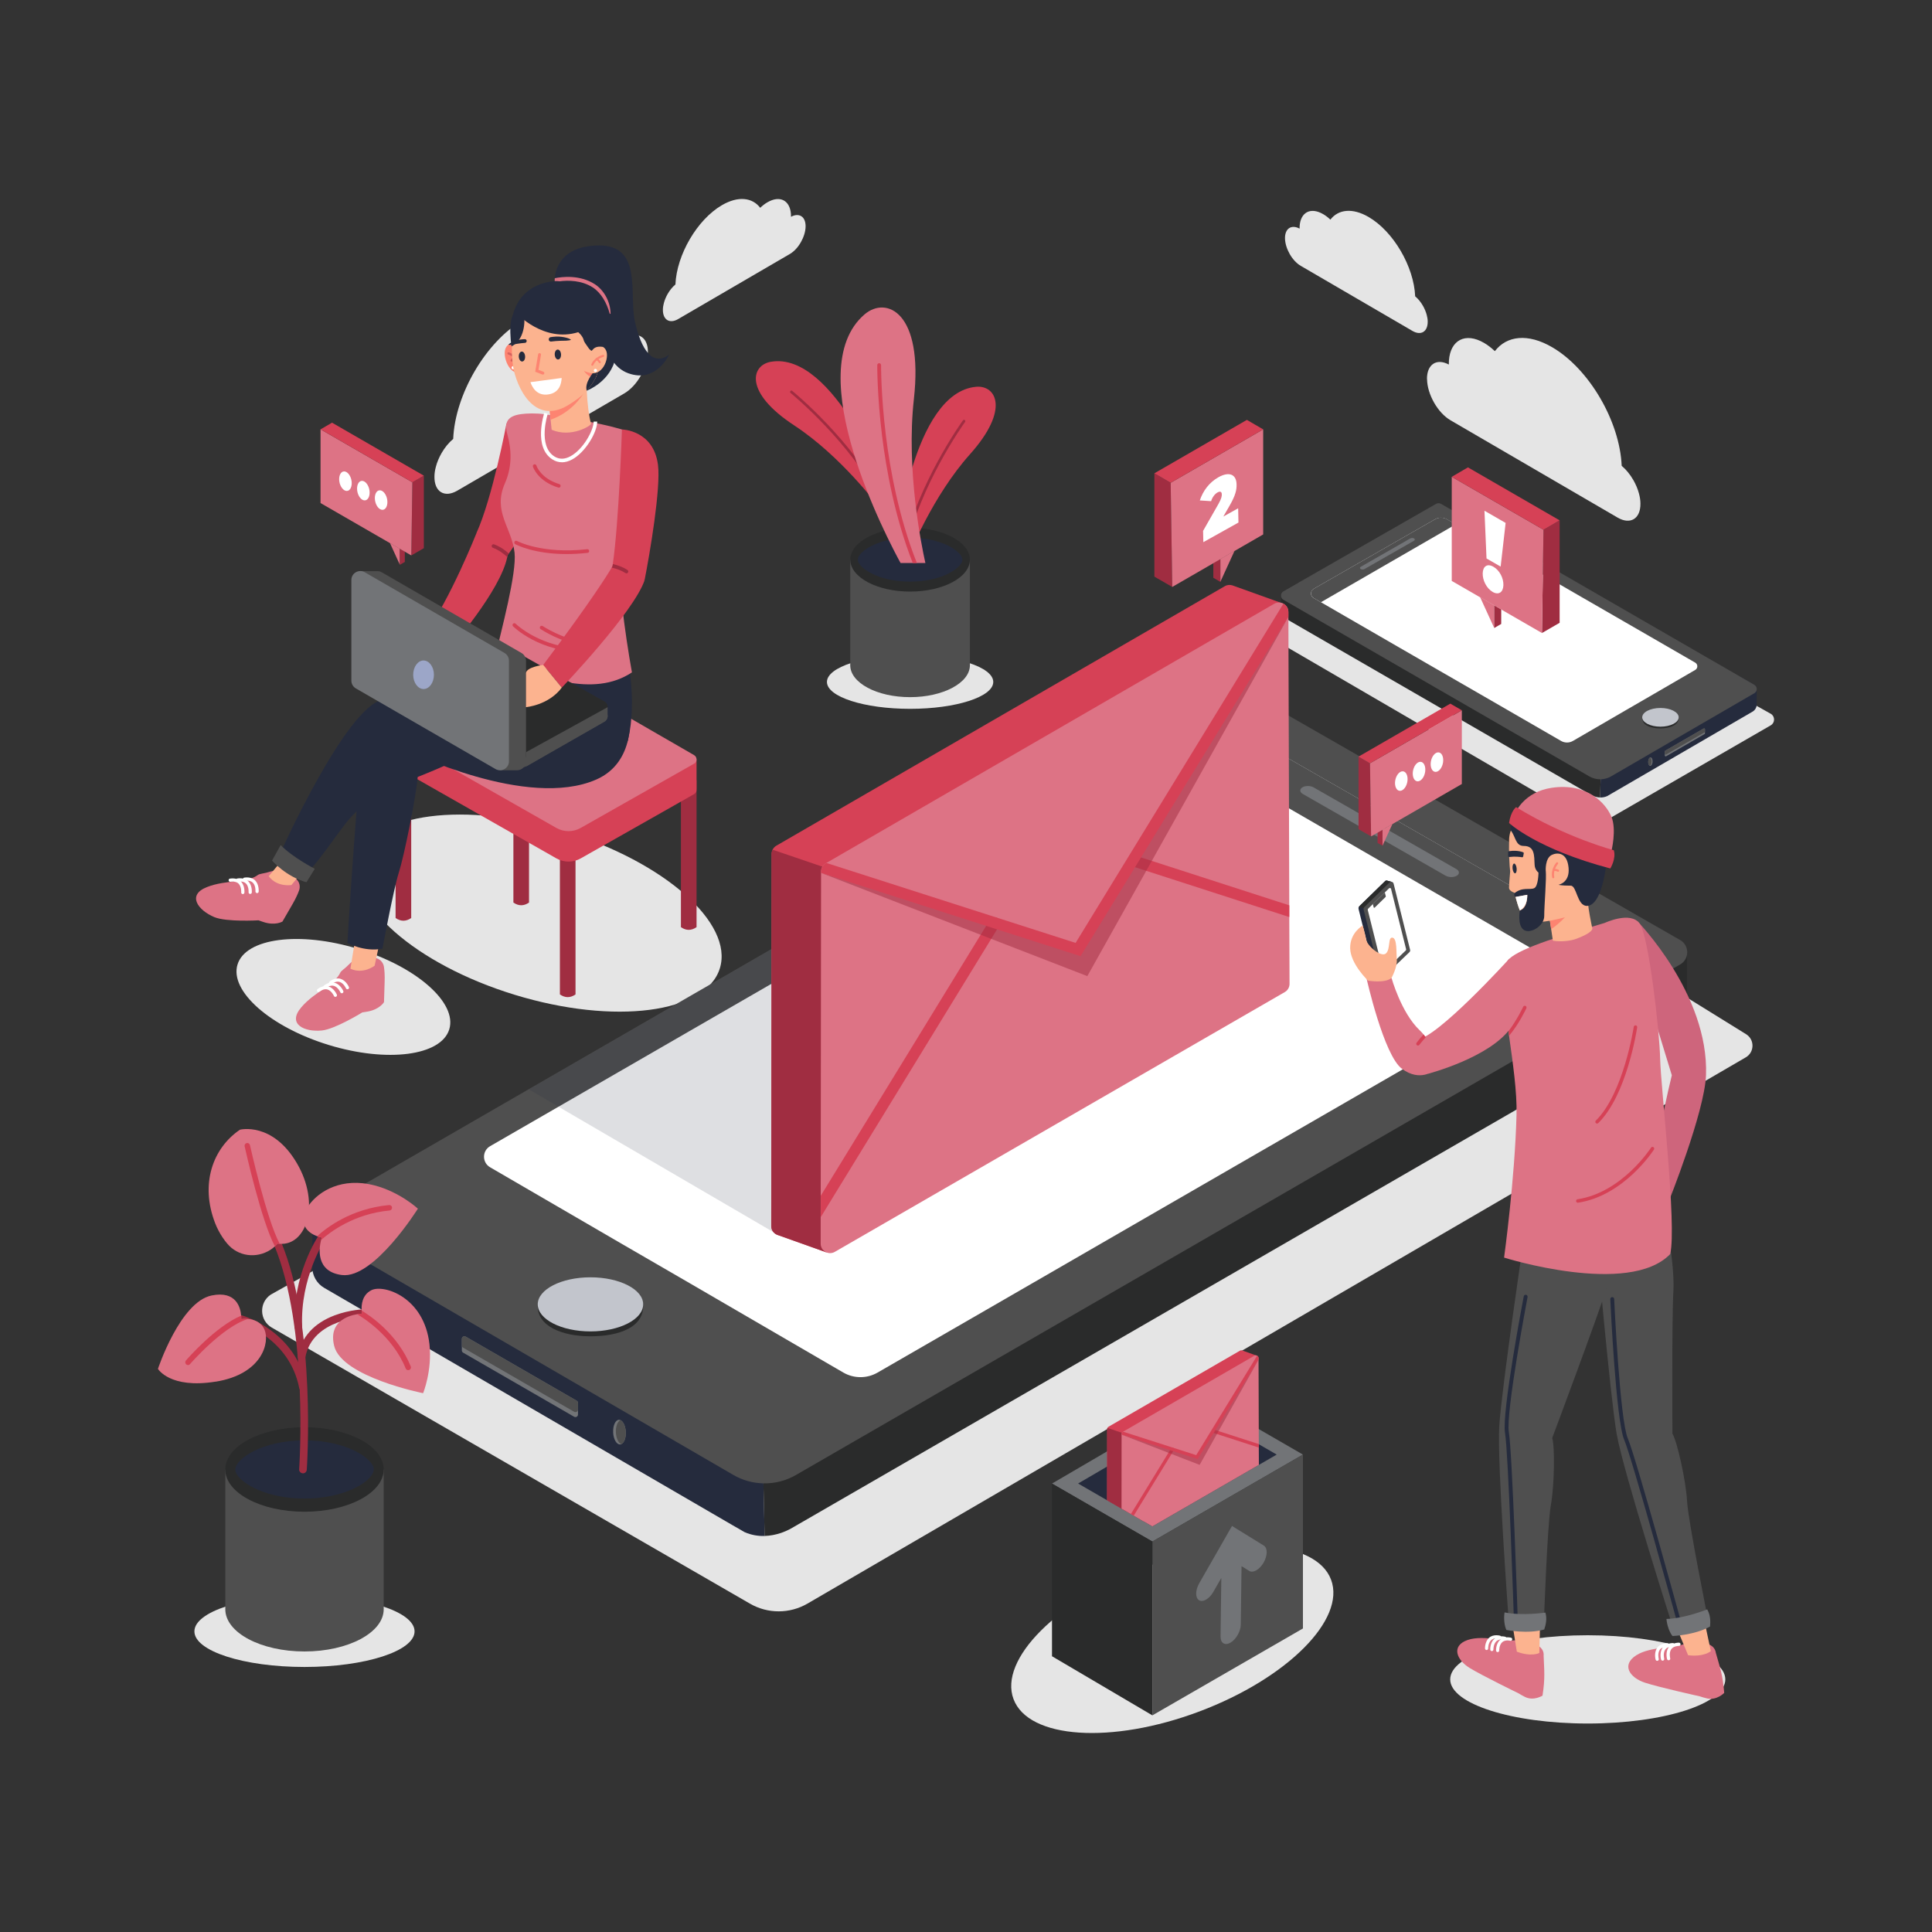 <?xml version="1.0" encoding="UTF-8"?>
<svg id="Layer_1" xmlns="http://www.w3.org/2000/svg" xmlns:xlink="http://www.w3.org/1999/xlink" viewBox="0 0 450 450">
  <rect x="0" y="0" width="450" height="450" fill="#333333" stroke="none"/>
  <defs>
    <style>
      .cls-1 {
        fill: #4f4f4f;
      }

      .cls-2 {
        opacity: .15;
      }

      .cls-2, .cls-3 {
        fill: #252b3d;
      }

      .cls-4 {
        fill: #fff;
      }

      .cls-5, .cls-6 {
        fill: #a02d41;
      }

      .cls-7 {
        fill: #dd7385;
      }

      .cls-8 {
        fill: #9ca6c8;
      }

      .cls-9 {
        fill: none;
      }

      .cls-10 {
        fill: #d64156;
      }

      .cls-11 {
        fill: #e5e5e5;
      }

      .cls-12 {
        fill: #fcb38f;
      }

      .cls-13 {
        fill: #727477;
      }

      .cls-14 {
        fill: #ce657c;
      }

      .cls-15 {
        fill: #2a2b2b;
      }

      .cls-6 {
        opacity: .5;
      }

      .cls-16 {
        fill: #d6615d;
      }

      .cls-17 {
        fill: #fd8471;
      }

      .cls-18 {
        fill: #c2c5cc;
      }

      .cls-19 {
        clip-path: url(#clippath);
      }
    </style>
    <clipPath id="clippath">
      <polygon class="cls-9" points="251.11 345.54 268.41 355.53 297.37 338.8 296.74 314.27 281.31 308.81 250.31 325.11 251.11 345.54"/>
    </clipPath>
  </defs>
  <g>
    <g>
      <path class="cls-11" d="M150.89,82.06c-.02,1.77-.65,3.72-1.64,5.46s-2.35,3.24-3.84,4.11l-38.91,22.66c-2.97,1.73-5.36.26-5.31-3.28,0-.75.13-1.54.34-2.32.28-1.07.74-2.14,1.31-3.14.74-1.29,1.68-2.45,2.72-3.32.43-10.35,7.57-22.6,16.2-27.63,5.65-3.29,10.57-2.69,13.34.92.8-.76,1.65-1.42,2.53-1.93.27-.16.54-.3.8-.42,4.21-1.98,7.46.33,7.39,5.47t0,0c2.86-1.53,5.13-.04,5.09,3.4Z"/>
      <path class="cls-11" d="M187.64,52.76c-.02,1.18-.44,2.49-1.1,3.65-.66,1.16-1.57,2.17-2.57,2.75l-26.02,15.16c-1.99,1.16-3.58.17-3.55-2.19,0-.5.09-1.03.23-1.55.19-.71.49-1.43.87-2.1.49-.86,1.12-1.64,1.82-2.22.29-6.92,5.06-15.11,10.83-18.47,3.78-2.2,7.07-1.8,8.92.61.53-.51,1.1-.95,1.69-1.29.18-.11.36-.2.54-.28,2.82-1.32,4.99.22,4.94,3.66t0,0c1.91-1.02,3.43-.03,3.4,2.27Z"/>
    </g>
    <g>
      <path class="cls-11" d="M332.39,88.33c.02,1.77.65,3.72,1.64,5.46s2.35,3.24,3.84,4.11l38.91,22.66c2.97,1.73,5.36.26,5.31-3.28,0-.75-.13-1.54-.34-2.32-.28-1.07-.74-2.14-1.31-3.14-.74-1.29-1.68-2.45-2.72-3.32-.43-10.35-7.57-22.6-16.2-27.63-5.65-3.29-10.57-2.69-13.34.92-.8-.76-1.65-1.42-2.53-1.93-.27-.16-.54-.3-.8-.42-4.21-1.98-7.46.33-7.39,5.47t0,0c-2.86-1.53-5.13-.04-5.09,3.4Z"/>
      <path class="cls-11" d="M299.3,55.52c.02,1.18.44,2.49,1.1,3.65.66,1.16,1.57,2.17,2.57,2.75l26.02,15.16c1.99,1.16,3.58.17,3.55-2.19,0-.5-.09-1.03-.23-1.55-.19-.71-.49-1.43-.87-2.1-.49-.86-1.12-1.64-1.82-2.22-.29-6.92-5.06-15.11-10.83-18.47-3.78-2.2-7.07-1.8-8.92.61-.53-.51-1.1-.95-1.69-1.29-.18-.11-.36-.2-.54-.28-2.82-1.32-4.99.22-4.94,3.66t0,0c-1.91-1.02-3.43-.03-3.4,2.27Z"/>
    </g>
  </g>
  <g>
    <path class="cls-11" d="M405.49,162.36l7.02,3.93c.97.64.93,2.08-.08,2.66l-38.53,22.24c-1.44.83-3.21.83-4.64,0l-75.61-44.02c-.71-.41-.73-1.43-.03-1.87l7.26-4.5,69.31,40.02,35.3-18.48Z"/>
    <g>
      <path class="cls-3" d="M372.72,185.75c.5.01,1.06-.07,1.62-.32,0,0,0,0,0,0l.71-.41s0,0,0,0l.29-.17,32.87-19.1c.59-.34.96-.98.96-1.66v-3.64c-.01-.37-.2-.74-.57-.95l-3.45-1.99-32.22,18.61-.12,5.4-.1,4.24Z"/>
      <path class="cls-15" d="M298.38,138.51v3.49c0,.9.48,1.73,1.25,2.18l70.88,40.93.16.09s0,0,.01,0c.33.17,1.09.52,2.03.54l.1-4.24.12-5.4-70.48-40.41h0l-3.53,2.02c-.32.18-.5.47-.55.79Z"/>
      <polygon class="cls-4" points="395.73 158.61 364.42 176.81 303.52 141.65 335.05 123.58 395.73 158.61"/>
      <polygon class="cls-4" points="395.73 158.61 364.42 176.81 303.52 141.65 335.05 123.58 395.73 158.61"/>
      <g>
        <path class="cls-13" d="M397.12,169.87v.93c0,.07-.04.14-.1.18l-8.95,5.17c-.14.08-.31-.02-.31-.18v-.93c0-.07.04-.14.1-.18l8.95-5.17c.14-.08.31.02.31.18Z"/>
        <path class="cls-1" d="M397.12,169.87v.53c0,.07-.04.14-.1.18l-8.95,5.17c-.14.08-.31-.02-.31-.18v-.53c0-.07.04-.14.1-.18l8.95-5.17c.14-.08.31.02.31.18Z"/>
      </g>
      <g>
        <path class="cls-13" d="M384.92,177.41c-.03.55-.28.98-.56.97-.03,0-.07,0-.1-.02-.23-.1-.39-.51-.36-.99.02-.47.21-.85.43-.94.04-.02.08-.03.12-.02.28.01.49.47.46,1.02Z"/>
        <path class="cls-1" d="M384.7,177.41c-.02.47-.21.85-.43.94-.23-.1-.39-.51-.36-.99.02-.47.21-.85.43-.94.23.1.39.51.36.99Z"/>
      </g>
      <g>
        <path class="cls-1" d="M298.38,138.91c.05.31.24.61.55.79l71.26,41.14c.81.47,1.72.69,2.63.67.84-.02,1.68-.24,2.43-.68l33.37-19.37c.36-.21.55-.58.56-.94v-.07c-.01-.37-.2-.74-.57-.95l-3.45-1.99-13.37-7.72-35.77-20.66-20.39-11.78c-.35-.2-.78-.2-1.13,0l-32.03,18.35h0l-3.53,2.02c-.32.18-.5.47-.55.79-.02.13-.02.26,0,.39Z"/>
        <path class="cls-15" d="M391,167.13c.09,1.68-1.9,2.53-4.25,2.53-2.35,0-4.35-.75-4.25-2.58.07-1.2,1.9-1.79,4.25-1.79s4.19.63,4.25,1.83Z"/>
        <path class="cls-18" d="M391,167.08c0,1.2-1.9,2.18-4.25,2.18-2.35,0-4.25-.98-4.25-2.18,0-1.2,1.9-2.18,4.25-2.18,2.35,0,4.25.98,4.25,2.18Z"/>
        <path class="cls-4" d="M305.98,139.3l1.69.97,5.6,3.24,12.56,7.26,13.64,7.87,5.48,3.16,9.97,5.76,8.69,5.02c.85.49,1.9.49,2.75,0l1.12-.65,11.27-6.55,5.48-3.17,10.62-6.17c.65-.38.65-1.32,0-1.7l-10.61-6.13-5.48-3.16-11.27-6.5-12.56-7.26-9.97-5.76-5.48-3.16-.41-.23-2.07-1.19c-.85-.49-1.9-.49-2.75,0l-8.42,4.82-12.56,7.2-7.29,4.18c-.83.48-.84,1.68,0,2.16Z"/>
        <path class="cls-1" d="M305.98,139.3l1.69.97,31.41-18.14-2.07-1.19c-.85-.49-1.9-.49-2.75,0l-8.42,4.82-12.56,7.2-7.29,4.18c-.83.48-.84,1.68,0,2.16Z"/>
        <path class="cls-13" d="M317.54,132.64c.11-.02.21-.05.29-.1l11.51-6.59c.26-.15.27-.39.03-.53-.24-.15-.64-.15-.9,0l-11.51,6.59c-.26.15-.27.39-.03.53.16.1.39.13.61.1Z"/>
      </g>
    </g>
  </g>
  <g>
    <g>
      <ellipse class="cls-11" cx="125.72" cy="212.66" rx="19.9" ry="43.87" transform="translate(-114.41 270.69) rotate(-72.99)"/>
      <g>
        <path class="cls-5" d="M162.24,181.7v34.25c-1.21.84-2.43.84-3.64,0v-34.25h3.64Z"/>
        <path class="cls-5" d="M95.78,176.98v36.84c-1.21.84-2.43.84-3.64,0v-36.84h3.64Z"/>
        <path class="cls-5" d="M119.58,210.22c1.21.84,2.43.84,3.64,0v-48.1h-3.64v48.1Z"/>
        <path class="cls-5" d="M130.41,231.62c1.21.84,2.43.84,3.64,0v-48.1h-3.64v48.1Z"/>
        <path class="cls-10" d="M140.14,170.54l-17.67-10.2c-.36-.21-.81-.21-1.18,0l-17.57,10.2h-11.58v6.92h.1c-.23.52-.07,1.18.49,1.49l36.86,20.98c1.76,1,3.92,1.01,5.68,0l26.38-14.95c.46-.26.65-.76.58-1.21h.01v-6.92h-11.15l-5.04-2.91-5.91-3.41Z"/>
        <path class="cls-7" d="M161.64,177.89l-26.38,14.95c-1.76,1-3.92,1-5.68,0l-36.85-20.98c-.79-.45-.79-1.58,0-2.03l28.57-16.58c.36-.21.81-.21,1.17,0l39.18,22.62c.79.45.78,1.59,0,2.04Z"/>
      </g>
    </g>
    <g>
      <ellipse class="cls-11" cx="79.99" cy="232.19" rx="11.7" ry="25.79" transform="translate(-165.45 240.77) rotate(-72.99)"/>
      <g>
        <g>
          <path class="cls-10" d="M118.27,129.05c-.01.09-.02.17-.04.26-.02.14-.05.29-.08.44-1.6,7.86-13.08,20.97-13.08,20.97l-5.89-3.44c5.6-7.51,11.79-23.08,11.79-23.08l3.88,2.58,3.42,2.27Z"/>
          <path class="cls-10" d="M122.82,119.67c-.72,3.6-2.52,6.8-4.3,9.25-.1.13-.19.26-.29.39-.08.1-.15.2-.23.3-.52.67-1.02,1.28-1.49,1.81-.81-1.01-1.7-1.95-2.53-2.95-.66-.8-1.19-1.7-1.77-2.56-.39-.57-.79-1.16-1.25-1.72,3.77-8.27,7.02-25.61,7.02-25.61,0,0,6.44,13.02,4.83,21.08Z"/>
          <path class="cls-5" d="M118.52,128.92c-.1.13-.19.26-.29.39-.02.14-.05.29-.08.44-.05-.05-.1-.09-.15-.14-.74-.69-1.85-1.52-3.2-2.02-.16-.06-.27-.21-.28-.37,0-.06,0-.12.02-.18.05-.14.17-.24.3-.27.08-.02.16-.01.24.02,1.45.53,2.62,1.4,3.43,2.13Z"/>
        </g>
        <g>
          <g>
            <path class="cls-7" d="M87.82,223.24c.86.28,1.47,1.06,1.61,1.96.12.79.21,1.93.16,3.44-.1,3.36-.15,4.78-.15,4.78,0,0-1.01,1.73-3.93,2.21l-1.12.18s-6.34,3.91-9.43,4.21c-4.02.4-8.13-1.45-4.81-5.37,3.14-3.7,7.76-5.18,9.13-8.14.16-.35,1.19-1.08,1.45-1.35,2.23-2.31,3.94-2.96,7.07-1.93Z"/>
            <g>
              <path class="cls-4" d="M80.92,230.42c-.15,0-.28-.09-.34-.23,0-.01-.51-1.16-1.46-1.48-.91-.3-1.88.49-1.89.5-.16.13-.4.11-.53-.05-.13-.16-.11-.39.05-.53.05-.04,1.3-1.07,2.61-.63,1.27.42,1.89,1.84,1.91,1.9.08.19,0,.41-.2.49-.05.02-.1.03-.15.03Z"/>
              <path class="cls-4" d="M79.61,231.35c-.15,0-.28-.09-.34-.23,0-.01-.51-1.16-1.46-1.48-.91-.3-1.88.49-1.89.5-.16.13-.4.11-.53-.05-.13-.16-.11-.39.05-.53.05-.04,1.3-1.07,2.61-.63,1.27.42,1.89,1.84,1.91,1.9.08.19,0,.41-.2.49-.05.02-.1.03-.15.03Z"/>
              <path class="cls-4" d="M78.11,232.19c-.15,0-.28-.09-.34-.23,0-.01-.51-1.16-1.46-1.48-.91-.3-1.88.49-1.89.5-.16.13-.4.11-.53-.05-.13-.16-.11-.39.05-.53.05-.04,1.3-1.07,2.61-.63,1.27.42,1.89,1.84,1.91,1.9.08.19,0,.41-.2.49-.05.02-.1.03-.15.03Z"/>
            </g>
            <path class="cls-12" d="M89,216.79l-1.74,8.14s-2.67,2.09-5.64.7l1.43-8.79s3.9-1.22,5.95-.05Z"/>
          </g>
          <path class="cls-3" d="M115.11,153.84s-28.76,12.08-30.22,18.08c-1.45,6-3.98,47.7-3.98,47.7,0,0,3.88,2.19,8.17,1.34,0,0,2.6-13.97,3.81-17.71,1.21-3.75,3.96-17.29,4.4-22.28,0,0,23.55-9.21,26.82-14.78,7.18-12.25-9-12.34-9-12.34Z"/>
        </g>
        <path class="cls-3" d="M146.02,152.7s2.44,10.32.28,19.54c-1.74,7.46-31.44.4-32.06-6.51-.63-6.91,2.92-16.56,2.92-16.56l28.86,3.53Z"/>
        <g>
          <path class="cls-7" d="M115.11,153.84c11.01,3.75,23,8.79,32.08,2.77-1.62-9.01-3.61-23.38-2.7-28.68,1.52-8.85,10.09-23.81,2.89-26.99-1.71-.76-4.39-1.49-7.45-2.16-4.07-.89-8.84-1.68-13.03-2.29-1.98-.29-4.23-.22-5.55-.03-2.97.42-4.02,1.74-3.19,4.69,1.02,3.62,1.16,7.5-.56,11.44-2.9,6.63,1.59,10.23,2.25,16.13.52,4.75-3,17.83-4.74,25.14Z"/>
          <path class="cls-4" d="M130.88,107.67c-.78,0-1.53-.22-2.23-.67-4.44-2.86-1.97-10.54-1.86-10.86l.79.26c-.02.07-2.38,7.39,1.52,9.9,1.14.73,2.42.72,3.8-.04,2.96-1.62,5.37-6.04,5.37-8.06h.83c0,2.48-2.73,7.12-5.8,8.8-.83.45-1.64.68-2.43.68Z"/>
          <path class="cls-10" d="M131.97,129.05c-7.65,0-11.75-2.19-11.96-2.3-.21-.11-.28-.37-.17-.58.11-.21.37-.28.58-.17h0c.06.03,5.84,3.11,16.34,1.92.23-.03.45.14.47.38.03.23-.14.45-.38.47-1.77.2-3.4.28-4.89.28Z"/>
          <path class="cls-10" d="M130.16,113.58s-.08,0-.12-.02c-4.78-1.46-5.87-4.74-5.91-4.87-.07-.22.05-.46.28-.53.22-.07.46.05.53.28.04.12,1.02,3,5.34,4.32.23.07.35.31.28.53-.06.18-.23.3-.41.3Z"/>
          <path class="cls-10" d="M136.21,151.91c-10.51,0-16.46-5.78-16.71-6.03-.17-.17-.17-.44,0-.6.17-.17.44-.17.6,0,.06.06,5.96,5.78,16.11,5.78.23,0,.43.19.43.43s-.19.43-.43.43h0Z"/>
          <path class="cls-10" d="M135,149.94s0,0-.01,0c-3.92-.1-8.86-3.26-9.06-3.4-.2-.13-.25-.39-.13-.59.13-.2.39-.25.59-.13.05.03,4.94,3.17,8.62,3.26.24,0,.42.2.42.44,0,.23-.2.42-.43.42Z"/>
        </g>
        <g>
          <path class="cls-3" d="M146.64,166.22s-48.7-4.8-57.39-3.28-24.23,36.35-24.23,36.35c0,0,3.88,4.26,5.86,4.11,1.98-.15,8.52-10.9,11.46-13.7s11.11-11.57,12.58-14.84c0,0,27.84,13.78,43.96,6.71,9.36-4.1,7.76-15.36,7.76-15.36Z"/>
          <g>
            <path class="cls-7" d="M69.17,204.91c.62.65.8,1.63.49,2.49-.27.76-.73,1.8-1.48,3.11-1.68,2.91-2.39,4.14-2.39,4.14,0,0-1.71,1.04-4.51.08l-1.07-.37s-7.44.44-10.3-.75c-3.73-1.56-6.48-5.13-1.69-7,4.52-1.77,9.29-.88,11.89-2.84.3-.23,1.56-.39,1.92-.5,3.06-.97,4.87-.74,7.14,1.65Z"/>
            <g>
              <path class="cls-4" d="M59.7,207.97c-.13-.07-.21-.21-.2-.36,0-.01.1-1.27-.59-2-.66-.7-1.89-.46-1.9-.46-.2.04-.4-.09-.44-.29-.04-.2.09-.4.29-.44.07-.01,1.65-.32,2.6.68.92.97.79,2.51.79,2.58-.02.21-.2.36-.41.34-.05,0-.1-.02-.14-.04Z"/>
              <path class="cls-4" d="M58.1,208.17c-.13-.07-.21-.21-.2-.36,0-.01.1-1.27-.59-2-.66-.7-1.89-.46-1.9-.46-.2.04-.4-.09-.44-.29-.04-.2.09-.4.29-.44.07-.01,1.65-.32,2.6.68.92.97.79,2.51.79,2.58-.02.21-.2.36-.41.34-.05,0-.1-.02-.14-.04Z"/>
              <path class="cls-4" d="M56.38,208.2c-.13-.07-.21-.21-.2-.36,0-.01.1-1.27-.59-2-.66-.7-1.89-.46-1.9-.46-.2.04-.4-.09-.44-.29-.04-.2.09-.4.29-.44.07-.01,1.65-.32,2.6.68.92.97.79,2.51.79,2.58-.02.21-.2.36-.41.34-.05,0-.1-.02-.14-.04Z"/>
            </g>
            <path class="cls-12" d="M69.68,203.97l-1.8,2.17s-3.34.57-5.3-2.06l2.51-2.99s3.35.87,4.59,2.88Z"/>
          </g>
          <path class="cls-1" d="M65.38,196.83l-2.01,3.61s3.14,3.7,8.01,5.05l1.94-3.13s-5.15-2.63-7.94-5.52Z"/>
        </g>
        <g>
          <path class="cls-3" d="M136.66,91s5.63-2.07,6.76-7.85c1.12-5.78.79-14.26-7.09-16.76-7.89-2.5-15.17-.1-16.93,7.18,0,0,6.05,14.49,17.27,17.43Z"/>
          <g>
            <g>
              <path class="cls-12" d="M127.82,93.76l.43,4,.24,2.34c4.56,1.96,9.23-.98,9.18-1.39-.5-1.77-.88-4.82-1-7.71-.08-.06-.17-.1-.26-.14-2.41-1.05-8.59,2.9-8.59,2.9Z"/>
              <path class="cls-17" d="M127.82,93.76l.43,4c4.56-1.61,7.05-4.97,8.16-6.9-2.41-1.05-8.59,2.9-8.59,2.9Z"/>
            </g>
            <g>
              <path class="cls-17" d="M120.77,81.11s-1.78-2.11-2.9-.22c-1.13,1.89.92,7.17,3.85,5.69l-.95-5.47Z"/>
              <path class="cls-4" d="M119.91,85.71c-.04.21-.23.35-.44.32-.21-.04-.35-.23-.32-.44.04-.21.23-.35.44-.32.21.04.35.23.32.44Z"/>
              <path class="cls-16" d="M120.97,84.95c-.11,0-.22-.06-.26-.17-.56-1.63-2.32-2.21-2.34-2.22-.13-.04-.21-.19-.17-.32.04-.13.19-.21.32-.17.08.03,2.02.65,2.67,2.54.05.13-.03.28-.16.32-.02,0-.05.01-.07.01Z"/>
              <path class="cls-16" d="M119.18,84.22s-.1,0-.14-.03c-.12-.07-.17-.22-.1-.35.01-.02.29-.5.91-.82.12-.06.28-.02.34.11.06.12.02.28-.11.34-.48.25-.7.62-.7.62-.04.08-.12.12-.21.13Z"/>
            </g>
            <path class="cls-12" d="M119.33,83.75c.04.59.1,1.15.19,1.65.75,4.53,4.73,13.73,12.7,9.04,1.91-1.13,3.33-2.24,4.44-3.45.84-.91,1.5-1.88,2.06-2.96.22-.41.32-.88.46-1.33.03-.08.05-.16.07-.24.01-.05.03-.09.04-.13.4-1.3.7-2.61.93-3.86.29-1.56.48-3.02.59-4.22.21-2.2-.76-4.35-2.55-5.65-4.84-3.53-10.43-3.06-14.19-2.09-2.61.67-4.49,2.94-4.66,5.63-.09,1.27-.16,2.72-.18,4.17-.01,1.19,0,2.37.09,3.44Z"/>
            <path class="cls-3" d="M122.68,79.41c0-.23-.21-.42-.44-.41-.62.02-1.41.1-2.12.35-1.48.51-1.69.93-1.69.93,0,0,.18.18,2.13-.22.5-.1,1.16-.14,1.73-.2.23-.02.39-.22.38-.44h0Z"/>
            <path class="cls-3" d="M127.82,79.11c-.04-.28.15-.54.42-.58.74-.12,1.67-.2,2.56-.08,1.86.25,2.19.7,2.19.7,0,0-.18.25-2.55.23-.61,0-1.39.1-2.08.17-.27.03-.51-.16-.55-.43,0,0,0,0,0,0Z"/>
            <path class="cls-17" d="M126.39,87.25s-.05,0-.07-.02l-1.66-.65.68-4.05c.03-.19.21-.31.39-.28.19.03.31.21.28.39l-.59,3.5,1.15.45c.18.07.26.27.19.44-.06.15-.22.24-.37.21Z"/>
            <path class="cls-17" d="M136.02,86.34s.83,1.6,2.71,1.69c.17-.44.32-.88.46-1.33-.91.16-2.3.27-3.17-.37Z"/>
            <path class="cls-3" d="M136.66,91c.84-.91,1.5-1.88,2.06-2.96.22-.41.32-.88.46-1.33.03-.08.05-.16.07-.24-.19,0-.51.07-1.02.24,0,0-2.14,2.44-1.57,4.28Z"/>
            <path class="cls-4" d="M123.55,89.01c.39,1.15,1.46,3.22,4.09,2.87,2.63-.35,3.11-2.44,3.18-3.84l-7.27.97Z"/>
            <path class="cls-3" d="M129.21,82.62c.04.64.39,1.14.8,1.11.41-.02.71-.56.67-1.2-.04-.64-.39-1.14-.8-1.11-.41.02-.71.56-.67,1.2Z"/>
            <path class="cls-3" d="M120.84,83.09c.04.64.39,1.14.8,1.11.41-.02.71-.56.67-1.2-.04-.64-.39-1.14-.8-1.11-.41.02-.71.56-.67,1.2Z"/>
            <g>
              <path class="cls-12" d="M138.39,81.57s1.82-1.87,2.75,0c.93,1.86-.92,6.47-4.15,5.13l1.4-5.12Z"/>
              <path class="cls-4" d="M139.07,86.36c-.04.21-.23.35-.44.32-.21-.04-.35-.23-.32-.44.04-.21.23-.35.44-.32.21.04.35.23.32.44Z"/>
              <path class="cls-17" d="M137.94,85.19c.1.01.21-.04.25-.14.64-1.5,2.34-1.92,2.35-1.93.13-.03.21-.16.18-.29-.03-.13-.16-.21-.29-.18-.08.02-1.95.48-2.69,2.21-.05.12,0,.26.13.32.02,0,.04.01.06.02Z"/>
              <path class="cls-17" d="M139.67,84.61s.09,0,.13-.02c.12-.06.17-.2.11-.32,0-.02-.24-.49-.8-.84-.11-.07-.26-.03-.33.08-.07.11-.03.26.08.33.44.27.62.63.62.63.04.08.11.13.19.14Z"/>
            </g>
          </g>
          <path class="cls-3" d="M140.51,80.81c-.79-.13-1.35-.08-1.79.12-.3.14-.55.35-.77.62-.05.05-.09.11-.13.17-.1-.04-.19-.1-.28-.16-.2-.15-.38-.37-.54-.62-.42-.66-.91-1.16-1.06-1.77-.23-.94-1.26-1.8-1.26-1.8-8.03,2.5-14.39-4.42-14.39-4.42,2.49-7.65,15.99-4,19.48-2.15,3.48,1.85,4.7,10.68.75,10.02Z"/>
          <path class="cls-3" d="M155.83,82.64s-2.95,6.65-9.49,4.3-6.4-13.21-6.4-13.21c0,0-2.71-7.54-9.58-8.2-.37-.04-.76-.06-1.16-.05,0,0-.02-.25.02-.67.15-1.95,1.33-7.45,10.04-7.64,10.57-.22,7.17,11.43,8.64,17.83,1.48,6.4,4.04,10.42,7.92,7.63Z"/>
          <path class="cls-7" d="M142.02,73.09c.31.01-.12,0,.19,0,0-2.67-1.45-5.46-3.66-6.89-3.5-2.25-7.63-1.74-9.33-1.4-.04.42-.02.67-.02.67.4,0,.78,0,1.16.05,1.89-.24,5.05-.28,7.7,1.42,1.96,1.26,3.29,3.66,3.96,6.13Z"/>
          <path class="cls-3" d="M122.1,73.49s.69,5.32-2.97,7.19c0,0-1.58-10.78,2.97-7.19Z"/>
        </g>
        <g>
          <g>
            <path class="cls-1" d="M122.44,178.54l18.38-10.49c.96-.55.96-1.94,0-2.48l-21.6-12.12c-.42-.24-.93-.24-1.36-.02l-18.44,9.75c-.98.52-1.02,1.91-.06,2.48l21.66,12.86c.44.26.99.27,1.43.01Z"/>
            <path class="cls-15" d="M122.44,176.37l18.38-10.49c.96-.55.96-1.94,0-2.48l-21.6-12.12c-.42-.24-.93-.24-1.36-.02l-18.44,9.75c-.98.52-1.02,1.91-.06,2.48l21.66,12.86c.44.26.99.27,1.43.01Z"/>
            <path class="cls-1" d="M141.52,166.75v-2.03l-19,10.47v3.36l18.21-10.43c.49-.28.79-.8.79-1.36Z"/>
          </g>
          <path class="cls-1" d="M122.52,153.88v23.45c0,1.22-1.01,2.09-2.1,2.08h-4.05v-2.03l-29.51-17.03c-.64-.38-1.04-1.06-1.04-1.8v-22.18h-1.91v-3.34h4.02c.34,0,.68.08,1.01.28l32.54,18.79c.64.37,1.04,1.06,1.04,1.8Z"/>
          <path class="cls-13" d="M84.96,133.29l32.54,18.79c.64.37,1.04,1.06,1.04,1.8v23.45c0,1.6-1.73,2.6-3.12,1.8l-32.54-18.79c-.64-.37-1.04-1.06-1.04-1.8v-23.45c0-1.6,1.73-2.6,3.12-1.8Z"/>
          <path class="cls-8" d="M101.07,157.15c0,1.84-1.07,3.33-2.4,3.34-1.33,0-2.42-1.48-2.43-3.31,0-1.84,1.07-3.33,2.4-3.34,1.33,0,2.42,1.48,2.43,3.31Z"/>
        </g>
        <g>
          <path class="cls-10" d="M150.15,135.11c-2.48-.35-5.27-1.37-7.72-1.9.06-.3.12-.62.17-.97.02-.12.04-.24.06-.37.02-.16.05-.32.07-.48,1.43-9.64,2.13-31.36,2.13-31.36,0,0,7.38.12,8.4,8.27.68,5.44-1.92,20.73-3.12,26.8Z"/>
          <path class="cls-10" d="M150.15,135.11c-2.45,7.42-19.3,25.05-19.3,25.05l-4.33-5.28c11.28-15.01,15.11-21.23,15.95-22.67.14-.23.19-.34.19-.34l3.56,1.54,3.93,1.7Z"/>
          <path class="cls-5" d="M146.28,133.35s-.03.04-.05.06c-.02.02-.05.05-.08.07-.14.09-.32.09-.46,0-1.03-.66-2.15-1.03-3.08-1.24-.05-.01-.09-.02-.13-.03.14-.23.19-.34.19-.34.02-.16.05-.32.07-.48,1.01.22,2.25.62,3.4,1.36.2.13.26.39.13.59Z"/>
          <path class="cls-12" d="M126.52,154.88s-3.74.43-4.01,1.83v8s5.26-.43,8.34-4.55l-4.33-5.28Z"/>
        </g>
      </g>
    </g>
  </g>
  <g>
    <path class="cls-11" d="M83.36,290.16l-20.28,11.37c-2.8,1.86-2.68,6.02.24,7.7l111.36,64.29c4.15,2.4,9.27,2.39,13.41-.02l218.53-127.22c2.05-1.19,2.1-4.13.09-5.39l-20.99-13-200.33,115.67-102.03-53.4Z"/>
    <g>
      <path class="cls-3" d="M178.09,357.76c-1.46.04-3.06-.19-4.69-.91,0,0,0,0,0,0l-2.05-1.19s0,0-.01,0l-.85-.49-94.99-55.21c-1.71-1-2.76-2.83-2.76-4.81v-10.52c.03-1.07.58-2.13,1.64-2.74l9.97-5.75,93.12,53.78.36,15.61.28,12.25Z"/>
      <path class="cls-15" d="M392.93,221.24v10.08c0,2.59-1.38,4.99-3.63,6.29l-204.85,118.29-.46.26s-.03.01-.04.02c-.96.5-3.16,1.5-5.86,1.57l-.28-12.25-.36-15.61,203.69-116.78h0l10.19,5.84c.91.52,1.44,1.37,1.6,2.28Z"/>
      <polygon class="cls-4" points="111.57 279.32 202.08 331.91 378.07 230.29 286.95 178.06 111.57 279.32"/>
      <polygon class="cls-4" points="111.57 279.32 202.08 331.91 378.07 230.29 286.95 178.06 111.57 279.32"/>
      <g>
        <path class="cls-13" d="M107.57,311.85v2.69c0,.21.11.41.3.52l25.86,14.93c.4.23.9-.06.9-.52v-2.69c0-.21-.11-.41-.3-.52l-25.86-14.93c-.4-.23-.9.06-.9.52Z"/>
        <path class="cls-1" d="M107.57,311.85v1.53c0,.21.11.41.3.52l25.86,14.93c.4.23.9-.06.9-.52v-1.53c0-.21-.11-.41-.3-.52l-25.86-14.93c-.4-.23-.9.06-.9.52Z"/>
      </g>
      <g>
        <path class="cls-13" d="M142.81,333.65c.08,1.58.8,2.83,1.62,2.79.1,0,.19-.03.28-.07.66-.29,1.12-1.48,1.05-2.87-.07-1.34-.6-2.45-1.25-2.73-.12-.05-.24-.07-.36-.07-.81.04-1.41,1.36-1.33,2.94Z"/>
        <path class="cls-1" d="M143.45,333.65c.07,1.34.6,2.45,1.25,2.73.66-.29,1.12-1.48,1.05-2.87-.07-1.34-.6-2.45-1.25-2.73-.66.29-1.12,1.48-1.05,2.87Z"/>
      </g>
      <g>
        <path class="cls-1" d="M392.93,222.37c-.15.9-.68,1.75-1.59,2.27l-205.94,118.91c-2.35,1.36-4.97,2.01-7.59,1.95-2.43-.05-4.84-.7-7.02-1.97l-96.43-55.99c-1.05-.61-1.6-1.66-1.63-2.73v-.21c.03-1.07.58-2.13,1.64-2.74l9.97-5.75,38.64-22.31,103.39-59.7,58.94-34.04c1.01-.58,2.26-.58,3.27,0l92.57,53.05h0l10.19,5.84c.91.52,1.44,1.37,1.6,2.28.07.38.07.76,0,1.13Z"/>
        <path class="cls-15" d="M125.25,303.94c-.25,4.84,5.5,7.31,12.28,7.31,6.78,0,12.58-2.17,12.28-7.44-.2-3.48-5.5-5.16-12.28-5.16-6.78,0-12.1,1.82-12.28,5.3Z"/>
        <path class="cls-18" d="M125.25,303.81c0,3.48,5.5,6.3,12.28,6.3,6.78,0,12.28-2.82,12.28-6.3,0-3.48-5.5-6.3-12.28-6.3-6.78,0-12.28,2.82-12.28,6.3Z"/>
        <path class="cls-4" d="M370.98,223.51l-4.88,2.82-16.2,9.36-36.31,20.97-39.43,22.76-15.82,9.14-28.81,16.64-25.13,14.5c-2.46,1.42-5.5,1.42-7.96,0l-3.22-1.87-32.56-18.94-15.83-9.17-30.68-17.84c-1.89-1.1-1.88-3.82,0-4.91l30.67-17.7,15.83-9.14,32.56-18.79,36.31-20.97,28.81-16.65,15.82-9.14,1.17-.68,6-3.45c2.46-1.42,5.48-1.42,7.94,0l24.32,13.94,36.31,20.82,21.07,12.07c2.41,1.39,2.42,4.86.01,6.26Z"/>
        <path class="cls-1" d="M370.98,223.51l-4.88,2.82-90.77-52.44,6-3.45c2.46-1.42,5.48-1.42,7.94,0l24.32,13.94,36.31,20.82,21.07,12.07c2.41,1.39,2.42,4.86.01,6.26Z"/>
        <path class="cls-13" d="M337.57,204.25c-.31-.05-.6-.14-.85-.28l-33.27-19.04c-.75-.43-.79-1.12-.1-1.54.69-.42,1.86-.42,2.6,0l33.27,19.04c.75.43.79,1.12.1,1.54-.46.28-1.13.38-1.75.28Z"/>
      </g>
    </g>
    <g>
      <polygon class="cls-2" points="285.69 228.19 180.36 287.11 123.16 253.74 226.55 194.04 285.69 228.19"/>
      <g>
        <path class="cls-10" d="M288.59,146.05l.24,79.01c0,.79-.42,1.52-1.1,1.91l-91.44,52.79-5.13,2.96,1.33,8.98-11.25-4.01-.28-.1c-.76-.33-1.34-1.08-1.33-2.02l.09-86.69c0-.34.08-.67.23-.97.19-.38.49-.71.87-.93l104.45-60.44c.58-.34,1.23-.37,1.79-.19.05.02.09.03.14.05l11.76,4.22-10.36,5.43Z"/>
        <path class="cls-5" d="M191.17,282.72l1.33,8.98-11.25-4.01-.28-.1c-.76-.33-1.34-1.08-1.33-2.02l.09-86.69c0-.34.08-.67.23-.97l14.94,5.1,1.41,76.74-5.13,2.96Z"/>
        <path class="cls-7" d="M300.36,229.16c0,.79-.42,1.52-1.1,1.91l-104.81,60.51c-1.47.85-3.3-.21-3.3-1.91v-6.19s.01-4.97.01-4.97l.08-75.2v-.33c0-.78.42-1.51,1.1-1.9l.15-.09,104.3-60.36c.71-.41,1.51-.37,2.14-.03.67.36,1.16,1.06,1.16,1.93v1.13s.21,67.21.21,67.21v2.73s.06,15.56.06,15.56Z"/>
        <path class="cls-10" d="M232.76,215.6l-41.59,67.89v-4.97s39.38-64.27,39.38-64.27c.37-.61,1.17-.8,1.78-.43.61.37.8,1.17.43,1.78Z"/>
        <path class="cls-10" d="M300.31,213.6l-36.64-11.84c-.68-.22-1.05-.95-.83-1.63.22-.68.95-1.06,1.63-.84l35.83,11.58v2.73Z"/>
        <polygon class="cls-6" points="191.25 203.32 253.26 227.36 300.1 143.67 250.95 220.93 191.25 203.32"/>
        <path class="cls-10" d="M300.1,143.67l-48.42,79.04-60.43-19.39v-.33c0-.78.42-1.51,1.1-1.9l.15-.09,58.03,18.62,48.4-79.01c.67.36,1.16,1.06,1.16,1.93v1.13Z"/>
      </g>
    </g>
  </g>
  <g>
    <ellipse class="cls-11" cx="70.92" cy="379.98" rx="25.64" ry="8.29"/>
    <g>
      <g>
        <path class="cls-1" d="M89.37,342.27v32.56c0,5.43-8.27,9.83-18.45,9.83s-18.44-4.4-18.44-9.83v-32.56h36.9Z"/>
        <ellipse class="cls-15" cx="70.92" cy="342.27" rx="18.45" ry="9.84"/>
        <path class="cls-3" d="M87.06,342.27c0,.34-.12.7-.35,1.1-1.43,2.42-7.17,5.67-15.78,5.67s-14.36-3.25-15.78-5.67c-.24-.4-.35-.77-.35-1.1,0-2.39,6.13-6.78,16.14-6.78s16.14,4.39,16.14,6.78Z"/>
      </g>
      <g>
        <path class="cls-5" d="M70.56,343.16s-.04,0-.06,0c-.49-.04-.86-.46-.82-.95.02-.33,2.24-32.85-5.83-52.21-.19-.45.03-.98.48-1.16.45-.19.98.03,1.16.48,8.24,19.75,5.99,52.69,5.96,53.02-.03.47-.42.83-.89.83Z"/>
        <path class="cls-5" d="M70.56,324c-.42,0-.79-.29-.87-.72-2.33-11.78-13.67-15.15-13.79-15.18-.47-.14-.75-.63-.61-1.1.14-.47.63-.75,1.1-.61.51.15,12.51,3.72,15.05,16.55.1.48-.22.95-.7,1.05-.06.01-.12.02-.17.02Z"/>
        <path class="cls-5" d="M69.48,309.92c-.47,0-.87-.37-.89-.85-.53-12.05,5.38-20.95,5.64-21.32.28-.41.83-.51,1.24-.24.41.28.51.83.24,1.24-.08.11-5.84,8.83-5.33,20.25.02.49-.36.91-.85.93-.01,0-.03,0-.04,0Z"/>
        <path class="cls-5" d="M70.24,316.85c-.05,0-.11,0-.16-.02-.48-.09-.8-.55-.71-1.04.81-4.36,3.78-7.62,8.6-9.43,3.54-1.33,6.81-1.4,6.95-1.4,0,0,.01,0,.02,0,.48,0,.88.39.89.88,0,.49-.38.9-.87.91h0c-.12,0-12.15.33-13.83,9.37-.08.43-.45.73-.87.73Z"/>
        <g>
          <path class="cls-7" d="M50.21,321.81c-10.67,1.72-13.42-2.98-13.42-2.98,0,0,5.16-15.6,12.51-17.09,5.79-1.18,6.73,2.92,6.87,4.71.04.48.02.8.02.8,0,0,.68-.12,1.59-.04,1.28.11,3,.63,3.81,2.45,1.3,2.92-.43,10.4-11.36,12.16Z"/>
          <path class="cls-10" d="M57.76,307.21c-5.95,1.81-13.42,10.42-13.5,10.52-.13.15-.31.22-.48.22-.15,0-.3-.05-.41-.16-.26-.23-.3-.63-.07-.9.32-.37,6.85-7.89,12.87-10.45.04.48.02.8.02.8,0,0,.68-.12,1.59-.04Z"/>
        </g>
        <g>
          <path class="cls-7" d="M65.15,289.71c-.16-.01-.33-.03-.49-.06-.2.23-.41.45-.63.65-2.81,2.57-7.16,2.82-10.15.32-1.31-1.1-2.88-3.43-3.74-5.64-3.63-9.28-.51-17.61,5.75-21.85,0,0,7.57-1.93,13.27,7.82,5.56,9.51,2.18,19.26-4.01,18.75Z"/>
          <path class="cls-10" d="M65.15,289.71c-.16-.01-.33-.03-.49-.06-.2.23-.41.45-.63.65-3.17-5.92-6.88-22.54-7.05-23.3-.08-.34.14-.68.48-.76.34-.08.68.14.76.48.04.18,3.86,17.3,6.93,22.98Z"/>
        </g>
        <g>
          <path class="cls-7" d="M97.33,281.53s-10.24,16.37-17.68,15.45c-6.21-.77-5.33-6.34-4.86-8.16.09-.36.17-.58.17-.58,0,0-.47-.07-1.1-.3-.92-.34-2.18-1.01-2.83-2.27-.21-.41-.36-.88-.41-1.43-.09-.93.38-2.26,1.37-3.6,2.36-3.22,7.67-6.5,15.23-4.54,5.95,1.54,10.12,5.43,10.12,5.43Z"/>
          <path class="cls-10" d="M91.31,281.26c.03.35-.23.66-.57.69-8.33.77-13.92,5.06-15.94,6.87.09-.36.17-.58.17-.58,0,0-.47-.07-1.1-.3,2.08-1.91,7.88-6.43,16.76-7.26.35-.03.66.22.69.58Z"/>
        </g>
        <g>
          <path class="cls-7" d="M98.55,324.5s-18.95-3.76-20.72-11.03c-1.35-5.55,3.13-6.99,5.34-7.36.69-.12,1.16-.13,1.16-.13,0,0-.06-.28-.09-.72-.09-1.22.05-3.66,2.29-4.76,2.86-1.41,12.29,1.62,13.5,12.62.67,6.11-1.48,11.39-1.48,11.39Z"/>
          <path class="cls-10" d="M95.32,319.09c-.08.03-.16.05-.24.05-.25,0-.49-.15-.59-.4-3.15-7.81-10.42-12.13-11.32-12.63.69-.12,1.16-.13,1.16-.13,0,0-.06-.28-.09-.72,1.95,1.17,8.4,5.49,11.43,13.01.13.33-.03.7-.35.83Z"/>
        </g>
      </g>
    </g>
  </g>
  <g>
    <ellipse class="cls-11" cx="369.82" cy="391.16" rx="32.04" ry="10.28"/>
    <g>
      <g>
        <g>
          <g>
            <path class="cls-7" d="M401.6,394.31s-1.73,1.8-3.98,1.29l-.95-.25-.79-.25s-9.34-2.06-12.71-3.16c-3.6-1.17-5.58-4.14-2.06-6.39s9.92-1.59,11.77-2.93c0,0,6.29-1.03,6.77,2.35.97,3.49,1.61,5.05,1.95,9.33Z"/>
            <g>
              <path class="cls-4" d="M386.22,386.76c.12-.09.17-.24.13-.39,0-.01-.32-1.24.23-2.08.53-.81,1.79-.79,1.8-.79.21,0,.38-.16.39-.37,0-.21-.16-.38-.37-.39-.07,0-1.69-.03-2.45,1.13-.74,1.13-.35,2.63-.33,2.69.05.2.26.32.46.27.05-.01.1-.04.14-.07Z"/>
              <path class="cls-4" d="M387.49,386.72c.12-.09.17-.24.13-.39,0-.01-.32-1.24.23-2.08.53-.81,1.79-.79,1.8-.79.21,0,.38-.16.39-.37,0-.21-.16-.38-.37-.39-.07,0-1.69-.03-2.45,1.13-.74,1.13-.35,2.63-.33,2.69.05.2.26.32.46.27.05-.01.1-.04.14-.07Z"/>
              <path class="cls-4" d="M388.89,386.63c.12-.09.17-.24.13-.39,0-.01-.32-1.24.23-2.08.53-.81,1.79-.79,1.8-.79.21,0,.38-.16.39-.37,0-.21-.16-.38-.37-.39-.07,0-1.69-.03-2.45,1.13-.74,1.13-.35,2.63-.33,2.69.05.2.26.32.46.27.05-.01.1-.04.14-.07Z"/>
            </g>
          </g>
          <path class="cls-12" d="M396.39,374.76l2.1,9.82s-1.58,1.41-5.3.95l-3.64-8.75s4.15-2.55,6.84-2.02Z"/>
        </g>
        <path class="cls-1" d="M387.89,283.73l-16.14,4.24s3.3,37.46,4.82,46.11c1.52,8.66,13.15,45.18,13.15,45.18,4.74,1.25,8.18-1.74,8.18-1.74,0,0-4.68-23.11-4.95-27.89-.27-4.78-2.3-13.87-3.41-15.71,0,0-.16-26.66.22-33.03.38-6.37-1.86-17.17-1.86-17.17Z"/>
        <path class="cls-3" d="M391.22,378.75c-.2,0-.38-.13-.43-.33-.11-.39-10.61-38.67-12.48-43.06-1.92-4.49-3.19-31.62-3.24-32.77-.01-.25.18-.46.43-.47.24-.01.46.18.47.43.01.28,1.32,28.12,3.17,32.46,1.9,4.44,12.09,41.6,12.52,43.17.07.24-.08.49-.31.55-.04.01-.08.02-.12.02Z"/>
        <path class="cls-13" d="M397.64,374.86s-5.16,2.09-9.49,2.23c.14,1.63.78,3.2,1.4,3.97,0,0,5.16-.18,8.76-2.22.12-1.28.06-2.73-.67-3.98Z"/>
      </g>
      <path class="cls-14" d="M381.34,214.52s16.72,17.03,16.02,35.93c-.32,8.59-8.79,29.68-8.79,29.68l-3.81-7.05s2.36-13.38,4.64-22.63l-5.43-17.74s-5.51-15.57-2.64-18.19Z"/>
      <g>
        <g>
          <g>
            <path class="cls-7" d="M359.29,394.94s-2.05,1.31-4.07.32l-.85-.45-.69-.41s-8.39-4.08-11.34-5.88c-3.15-1.93-4.36-5.19-.51-6.53,3.85-1.34,9.77.75,11.82-.1,0,0,6.2.45,5.89,3.76.13,3.53.38,5.15-.26,9.29Z"/>
            <g>
              <path class="cls-4" d="M346.41,384.29c.13-.06.22-.19.21-.34,0-.01-.02-1.25.69-1.92.68-.64,1.88-.34,1.89-.34.2.05.4-.07.45-.26.05-.2-.06-.4-.26-.45-.06-.02-1.6-.41-2.58.51-.96.9-.93,2.41-.92,2.48,0,.2.18.36.38.36.05,0,.1-.01.14-.03Z"/>
              <path class="cls-4" d="M347.63,384.54c.13-.06.22-.19.21-.34,0-.01-.02-1.25.69-1.92.68-.64,1.88-.34,1.89-.34.2.05.4-.07.45-.26.05-.2-.06-.4-.26-.45-.06-.02-1.6-.41-2.58.51-.96.9-.93,2.41-.92,2.48,0,.2.18.36.38.36.05,0,.1-.01.14-.03Z"/>
              <path class="cls-4" d="M348.98,384.77c.13-.06.22-.19.21-.34,0-.01-.02-1.25.69-1.92.68-.64,1.88-.34,1.89-.34.2.05.4-.07.45-.26.05-.2-.06-.4-.26-.45-.06-.02-1.6-.41-2.58.51-.96.9-.93,2.41-.92,2.48,0,.2.18.36.38.36.05,0,.1-.01.14-.03Z"/>
            </g>
          </g>
          <path class="cls-12" d="M358.78,375.22l-.24,9.79s-1.81.98-5.24-.3l-1.46-9.12s4.51-1.47,6.94-.36Z"/>
        </g>
        <path class="cls-1" d="M371.37,286.97l-16.27.36s-5.37,36.27-5.89,44.82c-.53,8.56,2.23,45.82,2.23,45.82,4.21,2.26,8.15.21,8.15.21,0,0,.8-22.98,1.63-27.57.83-4.59.96-13.68.32-15.67,0,0,10.81-28.85,12.62-34.8,1.81-5.95-2.79-13.17-2.79-13.17Z"/>
        <path class="cls-3" d="M353.07,377.85c-.24,0-.44-.19-.45-.44-.01-.39-1.29-39.08-2.07-43.66-.8-4.69,4.15-30.71,4.36-31.81.05-.24.28-.4.53-.36.24.05.4.28.36.53-.05.27-5.13,26.96-4.36,31.49.79,4.64,2.03,42.19,2.08,43.78,0,.25-.19.46-.43.46,0,0-.01,0-.01,0Z"/>
        <path class="cls-13" d="M359.94,375.6s-5.37.81-9.5-.04c-.24,1.58,0,3.21.43,4.09,0,0,4.93,1,8.81-.11.4-1.19.68-2.58.27-3.93Z"/>
      </g>
      <path class="cls-7" d="M389.03,292.09c-9.6,9.98-38.7.83-38.7.83,0,0,2.52-18.32,2.9-33.33.13-5.25-.86-12.03-1.74-18.33-.05-.37-.1-.74-.15-1.11-1.09-7.92-1.88-14.88.17-16.81,2.88-2.71,13.47-5.79,22.25-8.37,0,0,6.04-2.84,8.16.16,2.12,3,4.63,25.03,4.76,31.49.13,6.46,3.9,38.81,2.35,45.46Z"/>
      <path class="cls-10" d="M367.51,280.13s.04,0,.06,0c10.76-1.63,17.61-12.27,17.67-12.38.12-.19.06-.44-.13-.56s-.44-.06-.56.13c-.07.1-6.72,10.43-17.11,12.01-.22.03-.37.24-.34.46.03.2.2.35.4.35Z"/>
      <path class="cls-10" d="M351.34,240.15c.05.37.1.74.15,1.11,2.4-2.87,3.94-6.24,4.03-6.42.09-.21,0-.45-.2-.54-.21-.09-.44,0-.54.2-.02.04-1.36,2.97-3.44,5.65Z"/>
      <path class="cls-10" d="M371.98,261.71c.1,0,.21-.04.28-.12,6.66-6.52,8.97-21.66,9.07-22.3.03-.22-.12-.43-.34-.46-.22-.03-.43.12-.46.34-.02.15-2.37,15.5-8.83,21.84-.16.16-.16.41,0,.57.08.08.18.12.29.12Z"/>
      <g>
        <path class="cls-12" d="M351.75,203.01s-.27,2.86-.27,3.76c0,.9,1.54,1.24,1.54,1.24,0,0-.61-4.17-1.27-5Z"/>
        <path class="cls-12" d="M370.9,216.29c-.11.73-1.62,1.59-3.85,2.41-1.1.41-3.25.74-5.35.41l-.24-1.6-.06-.4-.11-.7-.4-2.6-.04-.23-.03-.18s6.2-4.38,8.74-3.42c.1.03.19.08.28.13.18,1.96.7,4.52,1.05,6.19Z"/>
        <path class="cls-17" d="M365.02,213.07s-1.59,1.93-3.72,3.34l-.4-2.6-.04-.23,4.16-.51Z"/>
        <path class="cls-12" d="M351.53,199.89c.04,1.23.13,2.45.26,3.55.07.61.16,1.18.27,1.7.11.51.26,1.09.46,1.69,0,0,0,0,0,.01.02.11.19.96.48,2.07,0,.03.01.05.02.08.25.96.58,2.08.98,3.06.03.06.05.13.08.19.38.9.82,1.64,1.3,1.97,2.46,1.71,10.76-1.05,10.76-1.05l.82-.33c.96-.25,1.09-.67,1.56-1.13.58-.52,1.09-1.05,1.55-1.6.82-.98,1.46-2.02,1.99-3.16.2-.44.28-.93.41-1.39.02-.08.04-.17.06-.25.01-.05.03-.09.04-.14.35-1.37.59-2.74.77-4.04.23-1.63.35-3.14.4-4.39.11-2.29-1-4.46-2.91-5.72-5.18-3.41-10.94-2.66-14.78-1.47-2.67.82-4.5,3.26-4.55,6.05-.03,1.32-.03,2.83.02,4.32Z"/>
        <path class="cls-3" d="M352.78,208.01s-.31.52.22.91l2.73-.5s.18,3.07-1.73,3.64c0,0-.63,3.45.9,4.52s4.81-.94,4.78-3.23c-.02-2.28.59-9.16.34-10.46l-1.68.35s-.02,3.16-.99,3.63c-.97.47-2.75-.34-4.57,1.15Z"/>
        <path class="cls-3" d="M352.31,202.32c.07.63.33,1.11.59,1.09.26-.03.42-.56.35-1.18-.07-.63-.33-1.11-.59-1.09-.26.03-.42.56-.35,1.18Z"/>
        <path class="cls-3" d="M351.47,198.25c1-.14,2.21-.15,3.3.26.1.04.16.15.14.25l-.13.72c-.02.12-.14.21-.26.19-.47-.08-1.63-.23-2.99-.06-.14.02-.26-.09-.26-.22,0-.31,0-.62.01-.93,0-.11.09-.2.2-.22Z"/>
        <path class="cls-3" d="M373.76,203.76c.87-4.09,0-9.51,0-9.51-.52-2.79-2.56-5.14-2.56-5.14-.97-.99-2.76-1.72-4.63-2.25-1.19-.22-2.17-.17-3.25,0-1.56.25-3.25.4-4.76.84-3.03.89-7.16,1.7-6.68,5.69,1.22,1.62,1.1,3.64,3.05,3.65,2.52,0,2.41,2.17,2.51,4.37.1,2.2,2.65,2.92,2.59,1.47,0,0-.21-2.98,1.42-3.76,1.21-.58,3.56-.69,3.9,3,.33,3.5-2.34,3.96-2.34,3.96,0,0,.51.21,2.84.21,1.43,0,1.46,4.72,3.77,4.71s3.57-4.18,4.13-7.23Z"/>
        <path class="cls-17" d="M361.89,204.54c.1-.05.15-.16.13-.27-.35-1.65.84-3.02.85-3.03.09-.1.08-.26-.02-.35-.1-.09-.26-.08-.35.02-.06.06-1.37,1.56-.96,3.47.03.13.16.22.3.19.02,0,.04-.01.06-.02Z"/>
        <path class="cls-17" d="M363.02,203.03s.08-.05.1-.1c.07-.12.03-.27-.09-.34-.02-.01-.5-.28-1.18-.23-.14,0-.24.13-.23.26,0,.14.13.24.26.23.53-.03.9.17.9.17.08.04.17.04.24,0Z"/>
        <path class="cls-4" d="M353,208.92s.01.05.02.08c.25.96.58,2.08.98,3.06,1.43-.83,1.71-2.37,1.73-3.52v-.12l-.18.03-2.55.46Z"/>
        <g>
          <path class="cls-7" d="M353,189.25s1.96-4.81,8.45-5.76c8.25-1.22,12.6,3.67,13.87,6.71,1.28,3.04,0,8.08,0,8.08,0,0-15.61-2.68-22.33-9.02Z"/>
          <path class="cls-10" d="M351.49,191.69s6.49,6.1,23.58,10.59c0,0,1.42-2.28.81-4.25,0,0-11.11-2.89-22.75-10.04,0,0-1.23.88-1.64,3.7Z"/>
        </g>
      </g>
      <g>
        <path class="cls-7" d="M351.51,223.34s-16.84,18.55-21.49,18.8l2.66,7.94s14.46-3.77,19.28-10.78c4.69-6.82-.45-15.96-.45-15.96Z"/>
        <path class="cls-7" d="M318.29,227.87s4.01,17.93,8.25,21.07c4.24,3.14,7.43.41,7.43.41,0,0,.72-4.01-1.89-7.74-.15-.22-.32-.44-.5-.66-.28-.34-.59-.68-.94-1.01-4.29-4.08-6.53-12.17-6.53-12.17-1.71.38-3.98.67-5.83.09Z"/>
        <g>
          <g>
            <polygon class="cls-3" points="324.19 205.41 323.5 206.01 323.42 206.09 323.07 205.12 323.07 205.12 323.07 205.12 324.19 205.41"/>
            <path class="cls-3" d="M323.35,205.42l3.92,15.72c.04.15,0,.31-.12.42l-6.13,5.88c-.24.23-.64.12-.72-.21l-3.87-15.53c-.04-.17-.01-.34.07-.48.03-.05.06-.09.1-.13l6.03-5.88c.13-.12.3-.15.44-.1,0,0,0,0,0,0,.13.05.24.15.28.3Z"/>
            <polygon class="cls-3" points="320.72 227.56 321.91 227.59 321.66 226.57 320.72 227.56"/>
            <path class="cls-15" d="M324.19,205.41l-.69.61.11.46-5.4,5.22-1.71-.47s.06-.09.1-.13l6.03-5.88c.13-.12.3-.15.44-.1,0,0,0,0,0,0l1.12.29Z"/>
          </g>
          <path class="cls-1" d="M324.6,205.82l3.84,15.41c.05.2-.01.41-.16.55l-5.9,5.66c-.32.3-.84.15-.95-.27l-3.82-15.33c-.05-.2.01-.4.16-.55l5.88-5.74c.32-.31.85-.16.95.27Z"/>
          <path class="cls-4" d="M324.01,207.07l3.5,14.02c.03.11,0,.22-.08.29l-4.87,4.68c-.06.06-.14.09-.21.08-.13,0-.26-.09-.29-.23l-3.48-13.96c-.03-.1,0-.21.08-.29l2.57-2.51,2.29-2.23s.03-.03.05-.04c.17-.11.41-.02.46.18Z"/>
          <path class="cls-1" d="M319.76,210.57l.19.76c.03.11.16.15.24.07l2.55-2.49s.05-.09.04-.14l-.23-.92-2.8,2.72Z"/>
        </g>
        <path class="cls-12" d="M324.11,227.78s1.37-2.5,1.23-4.23c-.14-1.73.11-4.97-1-5.15-1.11-.18-.43,2.56-1.49,3.64-1.06,1.08-4.37-1.66-4.63-3.18-.21-1.26-.82-3.28-.82-3.28,0,0-2.99,1.64-2.92,5.29.07,3.66,4.17,7.54,4.17,7.54,0,0,3.99.69,5.46-.64Z"/>
        <path class="cls-10" d="M330.02,243.45c.08.06.16.08.25.08.12,0,.24-.05.32-.16.49-.64,1-1.23,1.49-1.76-.15-.22-.32-.44-.5-.66-.54.57-1.1,1.22-1.63,1.92-.14.18-.1.43.08.57Z"/>
      </g>
    </g>
  </g>
  <g>
    <ellipse class="cls-11" cx="273.04" cy="381.87" rx="39.51" ry="17.93" transform="translate(-116.98 120.6) rotate(-20.62)"/>
    <g>
      <polygon class="cls-13" points="303.48 338.8 268.41 359.05 245.03 345.55 279.89 325.18 303.48 338.8"/>
      <g class="cls-19">
        <polygon class="cls-3" points="297.37 338.8 279.9 328.71 251.11 345.54 268.41 355.53 297.37 338.8"/>
        <g>
          <path class="cls-10" d="M289.78,317.38l.07,23.15c0,.23-.12.44-.32.56l-26.8,15.47-1.5.87.39,2.63-3.3-1.17-.08-.03c-.22-.1-.39-.32-.39-.59l.03-25.41c0-.1.02-.2.07-.28.06-.11.14-.21.25-.27l30.61-17.71c.17-.1.36-.11.52-.05.01,0,.03,0,.04.01l3.45,1.24-3.04,1.59Z"/>
          <path class="cls-5" d="M261.23,357.43l.39,2.63-3.3-1.17-.08-.03c-.22-.1-.39-.32-.39-.59l.03-25.41c0-.1.02-.2.07-.28l4.38,1.5.41,22.49-1.5.87Z"/>
          <path class="cls-7" d="M293.23,341.73c0,.23-.12.45-.32.56l-30.72,17.73c-.43.25-.97-.06-.97-.56v-1.81s0-1.46,0-1.46l.02-22.04v-.1c0-.23.12-.44.32-.56l.04-.03,30.57-17.69c.21-.12.44-.11.63-.01.2.11.34.31.34.57v.33s.06,19.7.06,19.7v.8s.02,4.56.02,4.56Z"/>
          <path class="cls-10" d="M273.42,337.76l-12.19,19.9v-1.46s11.54-18.84,11.54-18.84c.11-.18.34-.24.52-.13.18.11.23.34.13.52Z"/>
          <path class="cls-10" d="M293.21,337.17l-10.74-3.47c-.2-.06-.31-.28-.24-.48.06-.2.28-.31.48-.25l10.5,3.39v.8Z"/>
          <polygon class="cls-6" points="261.25 334.16 279.42 341.2 293.15 316.68 278.75 339.32 261.25 334.16"/>
          <path class="cls-10" d="M293.15,316.68l-14.19,23.16-17.71-5.68v-.1c0-.23.12-.44.32-.56l.04-.03,17.01,5.46,14.19-23.16c.2.11.34.31.34.57v.33Z"/>
        </g>
      </g>
      <polygon class="cls-1" points="303.48 338.8 303.48 379.3 268.41 399.54 268.41 359.05 303.48 338.8"/>
      <polygon class="cls-15" points="268.41 399.54 245.03 385.77 245.03 345.55 268.41 359.05 268.41 399.54"/>
      <path class="cls-13" d="M294.36,359.99l-4.12-2.54h0l-3.28-2.02-.39.68-1.97,3.44-1.02,1.79-4.25,7.42c-.93,1.63-.96,3.4-.05,3.96.91.56,2.4-.31,3.33-1.94l1.86-3.25-.18,13.64c-.02,1.55,1.02,2.19,2.32,1.43,1.3-.76,2.37-2.63,2.39-4.17l.18-13.64,1.8,1.11c.45.28,1.05.2,1.66-.15.6-.35,1.21-.98,1.68-1.79.93-1.63.96-3.4.05-3.96Z"/>
    </g>
  </g>
  <g>
    <g>
      <g>
        <polygon class="cls-7" points="287.55 128.29 284.24 135.53 284.24 130.2 287.55 128.29"/>
        <polygon class="cls-5" points="284.25 135.53 282.61 134.58 282.61 131.14 284.24 130.2 284.25 135.53"/>
      </g>
      <polygon class="cls-5" points="268.88 110.24 268.88 134.31 273.04 136.71 272.67 112.45 268.88 110.24"/>
      <polygon class="cls-7" points="294.22 100.01 294.22 124.48 273.04 136.71 272.67 112.45 294.22 100.01"/>
      <path class="cls-4" d="M288.39,118.39l.07,3.32-8.18,4.57-.06-2.63,3.6-6.31c.68-1.21.77-1.75.76-2.19-.01-.62-.36-.81-1.01-.44-.61.34-1.19,1.08-1.48,2.02l-2.63-.17c.71-2.16,2.15-4.18,4.35-5.41,2.42-1.35,4.16-.74,4.21,1.67.03,1.25-.21,2.52-1.66,5.02l-1.42,2.47,3.44-1.92Z"/>
      <polygon class="cls-10" points="268.88 110.24 290.42 97.8 294.22 100.01 272.67 112.45 268.88 110.24"/>
    </g>
    <g>
      <g>
        <polygon class="cls-7" points="324.33 191.91 322.01 196.99 322.01 193.25 324.33 191.91"/>
        <polygon class="cls-5" points="322.01 196.99 320.86 196.33 320.86 193.92 322.01 193.25 322.01 196.99"/>
      </g>
      <polygon class="cls-5" points="316.43 176.23 316.43 193.13 319.36 194.81 319.1 177.79 316.43 176.23"/>
      <polygon class="cls-7" points="340.49 165.44 340.49 182.61 319.36 194.81 319.1 177.79 340.49 165.44"/>
      <g>
        <path class="cls-4" d="M326.71,179.65c.79.01,1.28,1.04,1.11,2.3s-.96,2.26-1.75,2.25c-.79-.01-1.28-1.04-1.11-2.3.18-1.26.96-2.26,1.75-2.25Z"/>
        <path class="cls-4" d="M330.84,177.44c.79.01,1.28,1.04,1.11,2.3s-.96,2.26-1.75,2.25c-.79-.01-1.28-1.04-1.11-2.3.18-1.26.96-2.26,1.75-2.25Z"/>
        <path class="cls-4" d="M335.01,175.24c.79.01,1.28,1.04,1.11,2.3-.18,1.26-.96,2.26-1.75,2.25-.79-.01-1.28-1.04-1.11-2.3.18-1.26.96-2.26,1.75-2.25Z"/>
      </g>
      <polygon class="cls-10" points="316.43 176.23 337.81 163.89 340.48 165.44 319.1 177.79 316.43 176.23"/>
    </g>
    <g>
      <g>
        <g>
          <polygon class="cls-7" points="344.75 139.1 348.03 146.27 348.03 140.99 344.75 139.1"/>
          <polygon class="cls-5" points="348.03 146.27 349.66 145.33 349.66 141.93 348.03 140.99 348.03 146.27"/>
        </g>
        <polygon class="cls-5" points="363.27 121.2 363.27 145.06 359.15 147.44 359.51 123.39 363.27 121.2"/>
        <polygon class="cls-7" points="338.14 111.06 338.14 135.31 359.15 147.44 359.51 123.39 338.14 111.06"/>
        <polygon class="cls-10" points="363.27 121.2 341.91 108.86 338.14 111.06 359.51 123.39 363.27 121.2"/>
      </g>
      <path class="cls-4" d="M349.53,131.97l-3.29-1.89-.48-11.12,4.93,2.84-1.16,10.17ZM347.67,137.87c-1.42-.82-2.37-2.72-2.32-4.34.05-1.65,1.08-2.34,2.5-1.52,1.43.82,2.37,2.64,2.32,4.29-.05,1.63-1.08,2.39-2.51,1.57Z"/>
    </g>
    <g>
      <g>
        <polygon class="cls-7" points="90.82 126.47 93.14 131.55 93.14 127.81 90.82 126.47"/>
        <polygon class="cls-5" points="93.14 131.55 94.29 130.89 94.29 128.47 93.14 127.81 93.14 131.55"/>
      </g>
      <polygon class="cls-5" points="98.72 110.79 98.72 127.68 95.8 129.37 96.05 112.34 98.72 110.79"/>
      <polygon class="cls-7" points="74.66 100 74.66 117.17 95.8 129.37 96.05 112.34 74.66 100"/>
      <g>
        <path class="cls-4" d="M88.45,114.2c-.79.01-1.28,1.04-1.11,2.3.18,1.26.96,2.26,1.75,2.25.79-.01,1.28-1.04,1.11-2.3-.18-1.26-.96-2.26-1.75-2.25Z"/>
        <path class="cls-4" d="M84.31,112c-.79.01-1.28,1.04-1.11,2.3.18,1.26.96,2.26,1.75,2.25.79-.01,1.28-1.04,1.11-2.3-.18-1.26-.96-2.26-1.75-2.25Z"/>
        <path class="cls-4" d="M80.14,109.8c-.79.01-1.28,1.04-1.11,2.3.18,1.26.96,2.26,1.75,2.25.79-.01,1.28-1.04,1.11-2.3-.18-1.26-.96-2.26-1.75-2.25Z"/>
      </g>
      <polygon class="cls-10" points="98.72 110.79 77.34 98.45 74.67 100 96.05 112.34 98.72 110.79"/>
    </g>
  </g>
  <g>
    <path class="cls-11" d="M231.35,158.84c0,3.46-8.67,6.26-19.37,6.26s-19.37-2.8-19.37-6.26,8.67-6.26,19.37-6.26,19.37,2.8,19.37,6.26Z"/>
    <g>
      <g>
        <path class="cls-1" d="M225.91,130.36v24.59c0,4.1-6.24,7.43-13.94,7.43s-13.93-3.32-13.93-7.43v-24.59h27.87Z"/>
        <ellipse class="cls-15" cx="211.98" cy="130.36" rx="13.93" ry="7.43"/>
        <path class="cls-3" d="M224.17,130.36c0,.25-.09.53-.27.83-1.08,1.83-5.42,4.28-11.92,4.28s-10.84-2.45-11.92-4.28c-.18-.3-.27-.58-.27-.83,0-1.8,4.63-5.12,12.19-5.12s12.19,3.32,12.19,5.12Z"/>
      </g>
      <g>
        <path class="cls-10" d="M211.89,128.96l-1.01-.81-.53-.43-1.51-1.21s3.61-35.1,18.53-36.42c4.59-.41,7.95,5.21-1.44,15.71-8.71,9.74-14.03,23.16-14.03,23.16Z"/>
        <path class="cls-5" d="M210.88,128.15l-.53-.43c1.85-7.78,5.27-15.09,7.94-20.03,3.16-5.86,5.97-9.74,6-9.78.1-.14.29-.17.43-.07.14.1.17.29.07.43-.03.04-2.81,3.89-5.96,9.72-2.68,4.96-6.12,12.33-7.94,20.15Z"/>
      </g>
      <g>
        <path class="cls-10" d="M204.49,117.83l.77-1.04.41-.55,1.15-1.56s-12.54-32.98-27.29-30.41c-4.54.79-6.34,7.08,5.45,14.81,10.92,7.16,19.52,18.76,19.52,18.76Z"/>
        <path class="cls-5" d="M205.26,116.79l.41-.55c-3.8-7.04-8.99-13.22-12.83-17.3-4.57-4.85-8.28-7.87-8.32-7.9-.13-.11-.33-.09-.43.05-.11.13-.09.33.04.43.04.03,3.72,3.03,8.26,7.85,3.86,4.1,9.1,10.33,12.87,17.42Z"/>
      </g>
      <g>
        <path class="cls-7" d="M215.54,131.14c-.93-4.16-4.51-21.74-2.68-38.17,2.27-20.27-6.41-24.08-11.48-19.75-15.35,13.12,5.46,52.58,8.38,57.92h5.78Z"/>
        <path class="cls-10" d="M213.56,131.14c-4.19-10.52-6.23-21.73-7.21-29.62-1.18-9.51-1.13-16.4-1.13-16.47,0-.25-.2-.45-.44-.45-.25,0-.45.2-.45.44,0,.07-.05,7,1.13,16.57.98,7.87,3,19.01,7.14,29.53h.96Z"/>
      </g>
    </g>
  </g>
</svg>